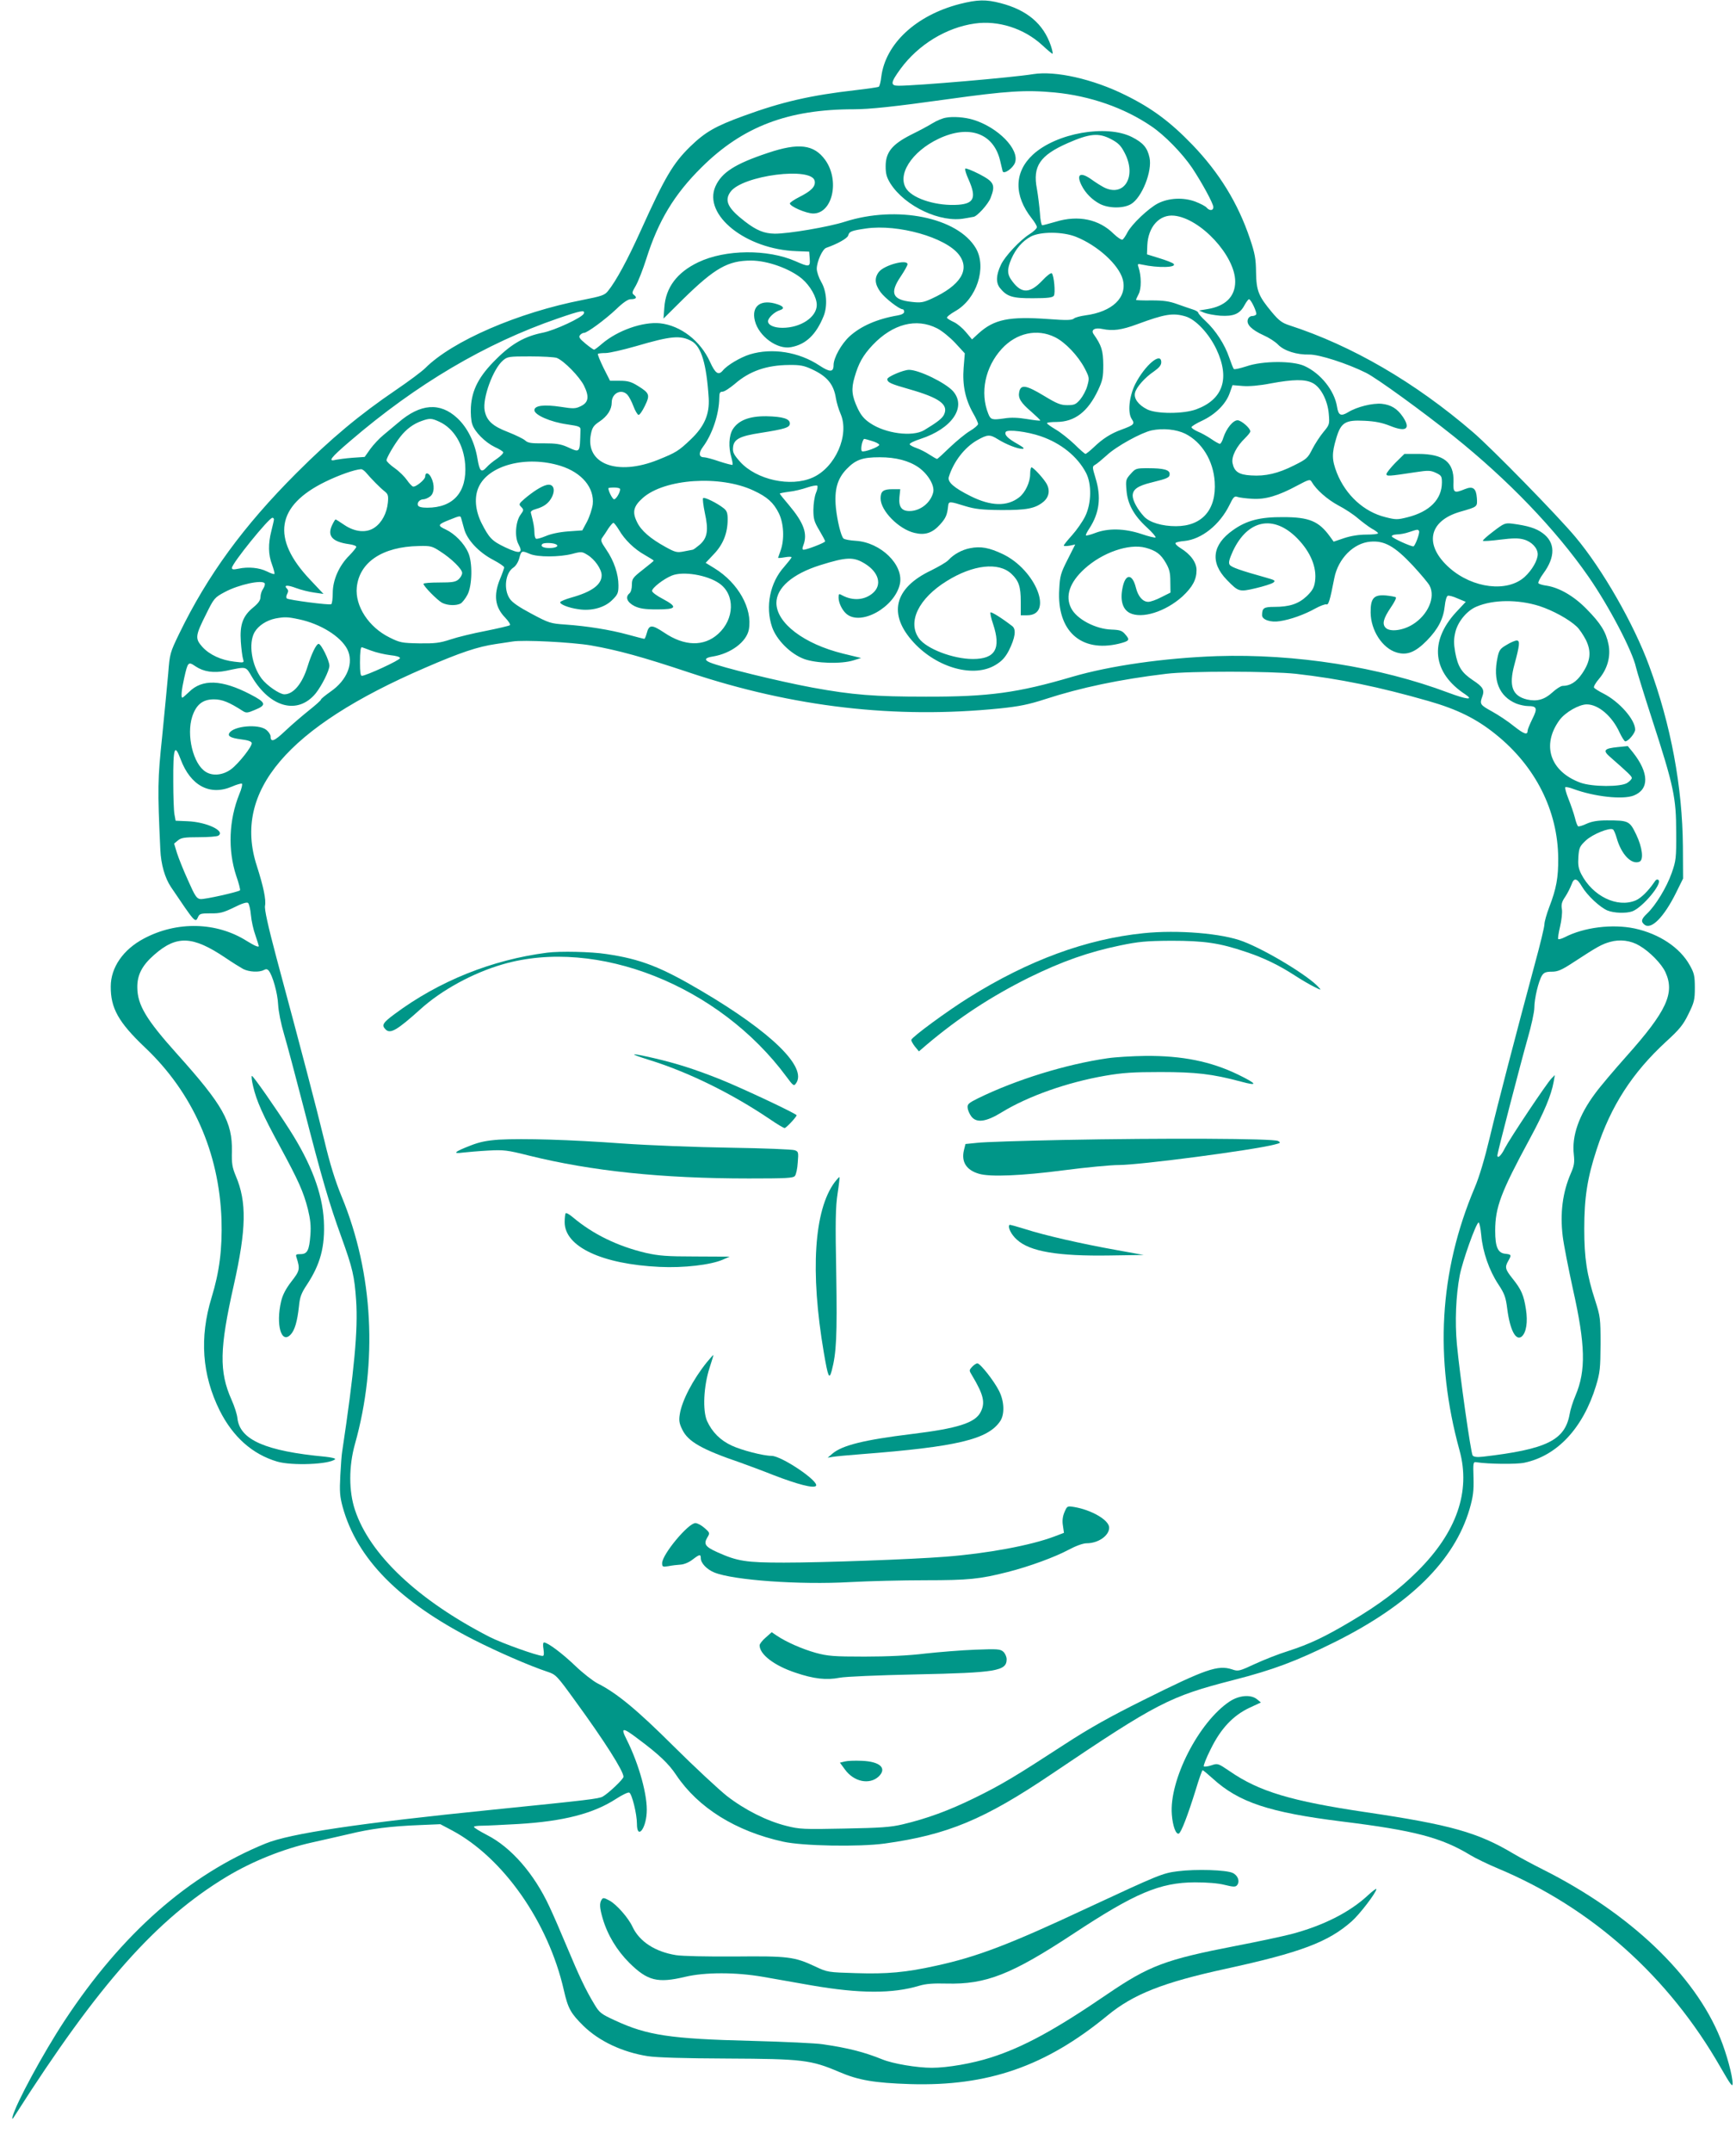 <?xml version="1.0" standalone="no"?>
<!DOCTYPE svg PUBLIC "-//W3C//DTD SVG 20010904//EN"
 "http://www.w3.org/TR/2001/REC-SVG-20010904/DTD/svg10.dtd">
<svg version="1.0" xmlns="http://www.w3.org/2000/svg"
 width="1033pt" height="1280pt" viewBox="0 0 1033 1280"
 preserveAspectRatio="xMidYMid meet">
<g transform="translate(0,1280) scale(0.1,-0.1)"
fill="#009688" stroke="none">
<path d="M5710 12776 c-259 -67 -441 -236 -466 -433 -3 -29 -10 -56 -15 -59
-5 -3 -66 -12 -136 -20 -271 -31 -440 -70 -667 -153 -168 -61 -229 -96 -317
-181 -105 -102 -153 -185 -295 -499 -79 -175 -148 -303 -197 -363 -19 -24 -38
-30 -149 -52 -386 -75 -776 -244 -938 -406 -20 -20 -98 -78 -173 -129 -218
-148 -389 -291 -593 -495 -316 -316 -529 -608 -698 -956 -54 -112 -56 -118
-65 -235 -6 -66 -22 -235 -36 -375 -27 -258 -28 -308 -11 -675 4 -87 27 -167
63 -221 143 -212 145 -215 161 -180 9 21 16 23 76 23 55 -1 76 5 138 35 47 24
77 33 84 27 6 -5 14 -37 17 -72 3 -34 15 -89 27 -121 11 -33 20 -61 20 -63 0
-10 -25 1 -72 30 -179 113 -415 119 -612 14 -123 -65 -197 -172 -197 -285 -1
-129 46 -213 204 -363 284 -269 441 -624 455 -1024 5 -174 -12 -310 -59 -463
-73 -239 -57 -460 48 -672 79 -157 194 -260 342 -304 88 -26 312 -17 345 14 4
5 -23 11 -60 15 -353 33 -506 100 -521 227 -2 24 -18 73 -35 111 -75 168 -72
305 13 682 75 334 78 496 12 650 -21 51 -25 73 -23 146 3 175 -53 275 -325
578 -186 207 -237 293 -238 397 -1 74 28 131 100 194 134 118 229 114 424 -17
41 -28 88 -57 106 -67 36 -18 95 -21 123 -6 13 7 21 6 29 -4 23 -28 53 -134
56 -202 2 -40 17 -115 35 -175 17 -57 69 -252 116 -434 109 -425 153 -574 224
-770 69 -191 79 -236 89 -380 12 -174 -11 -420 -83 -900 -3 -16 -8 -81 -11
-142 -5 -95 -3 -124 14 -187 85 -308 336 -563 780 -790 142 -72 332 -155 438
-190 51 -17 56 -22 166 -174 175 -240 287 -417 287 -451 0 -14 -90 -99 -124
-118 -25 -13 -82 -20 -656 -78 -793 -80 -1204 -141 -1350 -201 -457 -186 -855
-536 -1196 -1054 -127 -193 -289 -492 -309 -570 -5 -20 -2 -19 16 10 494 775
841 1166 1260 1418 152 91 334 164 504 202 55 12 154 35 220 50 131 32 247 47
428 54 l117 5 70 -37 c305 -163 573 -546 665 -950 25 -110 41 -138 118 -214
93 -90 230 -155 382 -179 53 -8 213 -13 475 -14 445 -2 496 -8 664 -80 115
-49 207 -65 421 -72 464 -14 808 106 1175 408 154 127 332 197 705 278 445 97
609 159 748 282 47 41 147 172 147 192 0 5 -22 -11 -49 -36 -109 -102 -268
-182 -458 -232 -51 -13 -199 -45 -330 -70 -418 -81 -514 -117 -764 -287 -310
-212 -501 -316 -693 -377 -109 -35 -258 -61 -351 -61 -88 0 -232 24 -295 50
-109 44 -204 68 -355 90 -38 6 -227 15 -420 20 -487 12 -624 33 -814 121 -85
39 -94 46 -125 98 -52 86 -90 167 -162 339 -36 86 -83 195 -105 241 -91 196
-228 353 -372 426 -42 22 -77 43 -77 48 0 4 21 7 48 7 26 0 123 5 215 10 270
16 449 62 585 151 34 22 69 39 76 36 16 -6 46 -127 46 -186 0 -93 52 -35 58
65 7 100 -45 288 -119 436 -38 74 -25 75 67 5 125 -93 183 -148 228 -216 131
-195 354 -334 636 -396 116 -26 452 -32 605 -11 373 52 591 142 995 415 626
422 700 460 1078 557 238 61 374 112 602 225 450 224 715 486 805 794 21 74
25 106 23 185 -3 90 -2 95 17 92 71 -11 238 -13 285 -3 196 41 350 206 427
458 24 80 26 103 27 248 0 152 -2 165 -31 256 -51 156 -66 256 -66 429 0 185
18 303 74 473 84 258 212 456 413 641 80 73 102 100 133 164 34 69 38 84 38
156 0 71 -4 88 -30 134 -58 105 -181 187 -328 219 -133 28 -302 7 -416 -52
-18 -9 -35 -14 -39 -11 -3 3 2 36 11 74 9 38 14 83 11 103 -5 28 -1 45 20 75
14 21 30 54 37 72 15 43 32 40 62 -11 31 -53 107 -124 152 -143 39 -16 112
-18 148 -5 61 23 179 164 156 186 -8 7 -16 3 -27 -15 -35 -51 -78 -93 -109
-106 -110 -46 -256 25 -324 157 -17 34 -20 55 -17 102 4 55 8 63 45 98 40 37
141 78 161 65 5 -3 15 -26 22 -51 27 -96 87 -160 135 -141 27 10 18 85 -19
162 -39 81 -45 84 -175 84 -54 0 -89 -6 -120 -20 -23 -11 -47 -18 -51 -15 -4
3 -13 26 -19 52 -7 27 -24 76 -38 111 -14 35 -22 66 -19 69 3 3 25 -1 48 -10
125 -46 294 -65 360 -39 92 37 91 134 -5 256 l-31 38 -60 -6 c-81 -8 -90 -20
-46 -58 106 -93 130 -115 130 -126 0 -6 -12 -19 -27 -29 -38 -25 -208 -24
-278 1 -181 66 -234 224 -125 373 34 46 116 93 162 93 69 0 151 -70 195 -167
14 -29 29 -53 34 -53 18 0 59 49 59 70 0 59 -94 166 -188 214 -28 14 -53 30
-57 36 -3 6 10 29 30 52 50 59 71 134 56 206 -15 74 -47 125 -130 209 -75 77
-162 127 -237 139 -24 3 -47 10 -50 15 -3 5 10 31 29 57 74 100 72 186 -4 241
-39 29 -89 44 -180 56 -43 5 -49 3 -113 -46 -37 -28 -65 -53 -62 -56 3 -3 49
0 103 7 74 9 108 10 140 1 47 -13 83 -51 83 -88 0 -36 -34 -95 -78 -135 -103
-93 -308 -68 -446 53 -154 136 -127 280 63 335 105 30 102 29 99 81 -4 58 -23
73 -70 54 -66 -27 -72 -23 -69 44 3 116 -58 164 -208 165 l-84 0 -54 -53 c-29
-30 -53 -60 -53 -67 0 -14 14 -13 172 11 78 12 91 11 123 -4 32 -15 35 -21 35
-57 0 -100 -73 -174 -205 -207 -60 -15 -70 -15 -132 1 -126 31 -235 130 -288
263 -30 77 -31 115 -4 205 28 95 53 111 169 105 62 -3 103 -11 151 -30 96 -39
125 -19 77 53 -34 50 -71 72 -126 78 -55 5 -148 -18 -200 -50 -43 -26 -58 -19
-66 32 -15 96 -97 199 -194 243 -70 32 -250 31 -345 -2 -38 -12 -71 -20 -75
-16 -4 3 -16 35 -28 69 -26 77 -80 160 -139 215 -25 23 -45 46 -45 51 0 5 -15
14 -32 19 -18 6 -60 20 -93 32 -47 17 -81 22 -152 22 -51 -1 -93 1 -93 3 0 3
7 19 16 36 16 31 16 106 -1 157 -8 22 -6 23 21 17 95 -21 210 -18 187 5 -6 6
-44 21 -84 33 l-74 23 2 54 c5 111 73 185 160 176 157 -16 363 -239 363 -392
0 -89 -58 -147 -167 -164 l-48 -8 30 -13 c17 -7 60 -15 96 -18 80 -5 117 11
144 62 11 20 23 36 27 36 12 0 49 -80 43 -90 -3 -6 -15 -10 -25 -10 -10 0 -22
-9 -25 -21 -9 -29 23 -61 93 -93 32 -14 71 -39 87 -56 36 -37 111 -61 186 -59
58 1 226 -53 338 -109 63 -31 338 -231 522 -378 323 -259 605 -552 801 -834
123 -177 262 -443 283 -540 4 -19 47 -159 96 -310 129 -397 143 -466 143 -670
1 -155 -1 -170 -27 -244 -30 -85 -96 -193 -146 -240 -35 -33 -38 -48 -16 -66
40 -33 116 44 188 189 l42 85 -1 190 c-3 357 -71 724 -201 1076 -90 246 -277
573 -438 765 -104 125 -499 529 -610 624 -345 297 -720 515 -1093 636 -43 14
-62 28 -103 77 -81 97 -93 128 -95 238 -1 80 -6 111 -37 202 -71 210 -181 389
-341 556 -132 137 -242 219 -401 297 -192 95 -414 145 -547 124 -122 -20 -694
-69 -801 -69 -51 0 -48 19 12 101 106 144 272 245 441 269 140 20 293 -29 401
-128 31 -29 59 -52 62 -52 3 0 -1 21 -10 48 -44 130 -141 212 -298 253 -88 23
-138 22 -245 -5z m565 -526 c210 -20 415 -91 576 -201 79 -53 184 -161 243
-248 59 -89 126 -212 126 -233 0 -22 -23 -23 -40 -3 -6 8 -37 24 -68 36 -71
26 -157 22 -222 -11 -56 -29 -156 -124 -181 -172 -10 -20 -24 -40 -29 -43 -6
-4 -30 12 -53 34 -87 87 -211 113 -345 72 -39 -11 -75 -21 -80 -21 -5 0 -12
33 -14 73 -3 39 -11 104 -18 144 -26 134 18 199 184 272 130 57 183 62 256 24
44 -23 60 -39 82 -82 74 -141 -3 -267 -124 -205 -17 9 -49 29 -71 45 -68 49
-95 34 -61 -34 23 -46 63 -86 109 -110 52 -27 140 -28 185 -1 65 38 128 197
110 277 -13 59 -38 88 -105 122 -152 76 -449 24 -589 -105 -112 -104 -114
-243 -6 -380 17 -21 30 -44 30 -51 0 -8 -20 -27 -44 -42 -56 -35 -147 -132
-170 -182 -29 -61 -31 -106 -6 -138 41 -51 74 -62 198 -61 87 0 116 4 123 15
10 16 1 119 -12 133 -5 5 -29 -13 -56 -42 -74 -78 -123 -80 -178 -7 -33 42
-34 72 -7 135 26 60 66 106 116 133 57 30 187 30 267 -1 129 -51 256 -166 280
-254 28 -107 -62 -193 -223 -214 -29 -4 -60 -12 -68 -19 -12 -10 -44 -11 -150
-3 -235 17 -324 -1 -417 -85 l-39 -36 -36 43 c-20 24 -52 51 -72 60 -19 9 -38
20 -41 25 -3 5 19 23 49 40 128 72 189 260 123 374 -108 184 -470 257 -780
158 -96 -31 -339 -72 -417 -71 -63 1 -108 19 -178 73 -101 78 -123 123 -86
175 69 99 490 153 502 64 5 -32 -21 -58 -90 -93 -32 -16 -58 -34 -58 -39 0
-18 98 -60 139 -60 115 0 159 197 71 319 -67 92 -158 103 -342 41 -195 -65
-274 -116 -311 -199 -75 -170 182 -375 483 -385 l75 -3 3 -41 c4 -51 -3 -52
-84 -16 -166 73 -418 71 -579 -6 -126 -60 -194 -150 -202 -269 l-5 -66 118
117 c188 184 266 228 403 228 98 0 231 -48 303 -108 49 -42 88 -110 88 -156 0
-72 -95 -136 -204 -136 -50 0 -86 16 -86 39 0 20 38 56 71 66 28 9 23 22 -12
34 -100 35 -160 -8 -137 -98 23 -91 133 -172 215 -156 88 16 149 74 194 185
24 60 18 148 -14 202 -15 26 -27 61 -27 80 1 43 34 117 57 124 66 23 125 56
130 73 6 24 18 29 107 42 190 27 473 -53 552 -156 68 -89 10 -183 -163 -262
-48 -22 -64 -25 -116 -19 -117 12 -135 52 -67 152 22 33 40 65 40 72 0 32
-137 -4 -170 -45 -28 -36 -25 -73 9 -120 26 -36 112 -103 133 -103 4 0 8 -7 8
-15 0 -9 -14 -17 -37 -21 -124 -21 -221 -64 -288 -125 -49 -45 -95 -128 -95
-171 0 -43 -22 -43 -83 -3 -123 82 -283 107 -415 67 -57 -18 -135 -64 -161
-96 -26 -31 -45 -17 -76 51 -56 125 -175 217 -298 230 -102 10 -251 -42 -344
-121 -23 -20 -44 -36 -48 -36 -4 0 -27 16 -51 36 -35 29 -42 39 -33 50 6 8 17
14 24 14 19 0 125 78 192 141 40 39 70 59 85 59 33 0 41 10 21 25 -14 11 -13
16 11 57 14 25 42 96 62 159 71 225 166 383 329 544 244 242 514 345 905 345
94 0 238 15 560 60 352 49 463 56 635 40z m-2801 -1315 c-9 -24 -173 -100
-244 -114 -106 -21 -185 -65 -277 -157 -102 -100 -145 -182 -151 -286 -2 -36
1 -82 8 -101 14 -46 78 -109 134 -136 25 -11 47 -25 50 -30 4 -5 -13 -23 -36
-39 -24 -16 -52 -39 -62 -51 -32 -35 -42 -26 -55 51 -16 97 -59 184 -120 241
-102 95 -219 87 -350 -26 -27 -23 -68 -57 -91 -76 -23 -19 -57 -55 -76 -81
l-34 -48 -73 -5 c-39 -3 -84 -9 -99 -12 -50 -13 -31 12 85 111 395 339 806
582 1237 730 136 47 163 52 154 29z m3580 -17 c61 -18 139 -101 184 -195 82
-174 40 -299 -120 -358 -76 -28 -237 -28 -292 0 -52 26 -81 65 -72 99 8 33 58
90 113 127 31 22 43 37 43 54 0 65 -97 -17 -155 -130 -36 -73 -46 -169 -21
-207 20 -30 14 -36 -59 -63 -64 -23 -113 -54 -166 -105 -23 -22 -46 -40 -50
-40 -4 0 -34 26 -66 58 -33 31 -83 71 -111 87 -28 17 -52 33 -52 38 0 4 26 7
58 7 107 1 185 60 246 189 27 58 31 76 31 151 -1 85 -10 115 -58 183 -17 25 8
40 53 30 62 -13 114 -6 206 28 165 61 213 69 288 47z m-1478 -71 c28 -14 76
-53 108 -87 l57 -62 -7 -86 c-8 -103 10 -187 56 -269 17 -29 30 -58 30 -65 0
-7 -22 -26 -49 -42 -27 -16 -80 -60 -119 -97 -39 -38 -73 -69 -76 -69 -4 0
-24 12 -46 26 -21 14 -56 32 -77 39 -20 7 -39 17 -40 22 -2 6 27 20 64 32 188
61 276 190 194 284 -45 50 -202 127 -262 127 -33 0 -129 -41 -129 -55 0 -20
21 -29 130 -60 179 -51 235 -91 208 -150 -10 -23 -41 -47 -119 -94 -70 -41
-230 -20 -321 42 -35 23 -55 47 -74 87 -35 74 -40 116 -19 186 24 84 50 130
108 192 119 125 259 162 383 99z m702 -53 c61 -30 137 -110 177 -186 27 -53
28 -57 15 -103 -7 -27 -27 -63 -43 -82 -25 -29 -35 -33 -76 -33 -40 0 -62 9
-138 55 -106 64 -138 70 -148 25 -8 -38 7 -64 75 -122 27 -24 50 -46 50 -49 0
-3 -35 1 -77 8 -55 9 -96 11 -138 4 -71 -10 -80 -8 -94 27 -51 126 -19 279 80
387 87 95 211 122 317 69z m-2163 -23 c58 -32 89 -135 102 -338 6 -96 -25
-169 -106 -246 -72 -69 -88 -79 -195 -122 -243 -98 -435 -25 -400 152 8 40 16
52 52 76 46 31 72 71 72 113 0 56 59 84 94 45 9 -10 25 -40 35 -67 10 -27 24
-50 30 -52 6 -2 23 22 38 53 32 66 29 76 -42 120 -39 24 -59 30 -107 30 l-58
0 -39 77 c-21 43 -36 80 -33 83 3 3 24 5 46 5 22 0 104 19 181 41 208 61 264
66 330 30z m-802 -100 c43 -17 135 -111 162 -165 33 -67 27 -101 -21 -123 -29
-14 -43 -15 -117 -3 -100 15 -157 8 -157 -20 0 -28 95 -70 193 -84 75 -11 82
-14 81 -34 -4 -141 0 -136 -80 -100 -39 17 -68 21 -139 21 -73 -1 -94 2 -110
17 -11 10 -57 32 -102 50 -92 35 -128 68 -139 128 -14 73 50 248 109 298 27
23 35 24 162 24 74 0 144 -4 158 -9z m1517 -67 c92 -42 131 -90 144 -173 4
-24 16 -66 28 -93 54 -125 -31 -319 -167 -379 -131 -58 -334 -13 -431 94 -38
43 -45 56 -42 86 4 48 39 67 164 86 146 23 174 32 174 56 0 28 -42 41 -140 43
-101 1 -166 -24 -200 -78 -23 -38 -26 -107 -8 -167 6 -22 9 -41 7 -44 -3 -2
-38 7 -78 20 -40 14 -82 25 -92 25 -31 0 -33 26 -6 62 56 75 96 196 97 291 0
30 4 37 19 37 11 0 43 21 73 46 88 77 190 112 323 113 66 1 90 -4 135 -25z
m2980 -82 c49 -24 91 -105 97 -186 5 -59 4 -63 -32 -106 -20 -24 -50 -70 -66
-101 -27 -54 -34 -60 -108 -97 -95 -48 -171 -66 -257 -60 -73 4 -100 23 -110
74 -7 39 24 99 75 148 17 17 31 34 31 40 0 19 -54 66 -76 66 -27 0 -66 -48
-84 -102 -6 -21 -16 -38 -21 -38 -6 0 -29 13 -52 29 -24 16 -59 36 -80 44 -20
9 -37 20 -37 26 0 5 29 23 64 39 78 37 140 98 163 163 l17 48 61 -5 c37 -3 99
2 165 15 135 25 205 26 250 3z m-5195 -231 c86 -40 144 -136 153 -253 12 -165
-70 -258 -226 -258 -33 0 -52 5 -55 14 -7 16 11 36 33 36 8 0 26 7 38 16 27
18 30 70 7 115 -15 29 -35 31 -35 4 0 -18 -58 -65 -73 -59 -6 2 -23 20 -36 39
-13 19 -45 51 -72 70 -27 19 -49 40 -49 47 0 15 46 94 82 140 35 45 78 77 127
94 48 17 59 17 106 -5z m4438 -71 c99 -50 167 -160 175 -286 11 -166 -75 -264
-231 -264 -82 0 -156 22 -189 57 -39 42 -68 95 -68 124 0 38 30 59 112 79 97
24 108 29 108 51 0 24 -36 34 -128 34 -71 0 -75 -1 -104 -34 -29 -32 -30 -38
-25 -96 6 -82 43 -150 120 -221 33 -30 57 -58 53 -61 -3 -3 -41 6 -85 21 -100
33 -197 35 -273 6 -28 -11 -54 -17 -56 -15 -3 3 7 22 21 43 59 91 71 185 36
298 -20 66 -20 69 -3 79 10 5 41 31 69 56 57 54 207 136 268 149 68 14 147 6
200 -20z m-860 -15 c120 -41 218 -120 269 -217 35 -66 33 -183 -5 -260 -16
-32 -51 -82 -78 -112 -27 -30 -49 -57 -49 -61 0 -4 15 -4 34 -1 l34 7 -45 -89
c-41 -81 -46 -97 -50 -178 -15 -247 129 -377 355 -323 63 16 67 22 39 54 -20
24 -32 28 -83 30 -95 3 -207 62 -240 127 -37 72 -9 154 79 234 106 97 264 152
363 126 63 -17 91 -38 121 -90 21 -36 27 -58 27 -111 l1 -66 -54 -27 c-30 -16
-65 -28 -78 -28 -33 0 -61 32 -74 85 -21 84 -62 84 -79 0 -16 -75 0 -129 42
-151 72 -37 213 7 314 98 60 56 84 100 84 157 0 45 -35 94 -96 131 -19 12 -32
25 -29 30 2 4 26 10 53 12 102 10 210 96 268 214 23 48 30 55 48 48 12 -4 51
-9 87 -11 78 -5 154 17 269 79 69 37 76 38 85 22 27 -47 93 -105 158 -140 39
-20 92 -55 117 -77 25 -21 62 -49 82 -61 21 -11 38 -24 38 -28 0 -5 -32 -8
-70 -8 -45 0 -93 -8 -132 -21 l-62 -21 -21 29 c-67 93 -124 117 -280 117 -138
1 -218 -20 -299 -78 -123 -87 -136 -192 -36 -295 70 -72 74 -73 172 -50 47 11
94 26 104 33 16 12 11 15 -42 30 -154 43 -208 62 -217 77 -8 12 -2 33 20 82
88 186 241 217 381 76 81 -82 119 -175 107 -258 -5 -36 -16 -55 -49 -87 -49
-46 -102 -64 -194 -64 -62 0 -72 -7 -72 -50 0 -26 51 -44 105 -35 63 9 149 40
211 75 29 16 59 27 66 25 13 -5 21 18 48 157 23 115 114 208 215 216 83 7 144
-27 251 -141 47 -51 93 -105 101 -121 36 -69 -10 -174 -100 -230 -59 -37 -135
-46 -161 -21 -23 23 -15 55 31 123 20 29 33 55 29 59 -3 3 -30 8 -59 11 -72 6
-92 -16 -91 -102 1 -106 70 -212 154 -237 62 -19 112 1 181 71 67 69 98 129
106 205 3 31 11 59 18 61 6 3 33 -4 59 -16 l48 -20 -58 -62 c-161 -175 -140
-361 56 -489 52 -35 7 -30 -100 10 -412 155 -912 233 -1380 218 -312 -11 -635
-57 -860 -123 -323 -95 -495 -119 -870 -118 -305 0 -436 10 -676 54 -204 38
-543 121 -611 150 -35 15 -28 28 20 35 107 18 199 87 213 160 23 124 -63 278
-205 365 l-52 32 50 53 c55 58 81 125 81 206 0 38 -5 51 -24 66 -38 30 -114
68 -122 60 -4 -3 1 -43 10 -87 23 -104 16 -149 -30 -190 -19 -16 -38 -30 -42
-30 -4 -1 -27 -5 -52 -10 -41 -8 -51 -6 -109 26 -91 50 -147 98 -171 150 -29
59 -20 93 35 142 130 115 461 137 659 44 82 -38 119 -72 150 -134 30 -60 35
-156 11 -223 -8 -22 -15 -42 -15 -43 0 -2 18 -1 40 3 22 4 40 4 40 0 0 -4 -20
-29 -44 -57 -84 -93 -113 -236 -72 -357 26 -77 110 -161 191 -191 71 -26 221
-31 294 -8 l45 14 -107 26 c-232 57 -396 181 -397 301 0 90 95 173 260 225
160 50 200 51 270 7 80 -51 99 -124 45 -172 -49 -43 -119 -49 -184 -14 -19 11
-21 9 -21 -14 0 -31 21 -74 46 -96 86 -75 289 39 319 178 23 113 -114 247
-263 256 -34 2 -67 8 -73 14 -15 15 -37 106 -45 183 -10 106 8 172 64 230 54
56 95 70 197 70 97 0 175 -21 232 -61 56 -40 96 -108 86 -148 -15 -62 -77
-111 -141 -111 -47 0 -65 25 -60 82 l5 48 -46 0 c-55 0 -71 -12 -71 -55 0 -73
108 -183 202 -205 62 -15 106 -1 152 50 34 38 42 56 48 110 3 29 7 29 103 -1
57 -17 97 -22 210 -23 154 -1 206 9 255 50 35 30 40 74 13 114 -22 34 -75 90
-85 90 -4 0 -8 -18 -8 -40 0 -48 -29 -110 -65 -138 -71 -56 -168 -54 -290 7
-100 50 -138 84 -129 114 28 90 93 175 168 218 62 35 76 36 124 6 48 -30 116
-57 145 -57 16 0 9 8 -28 29 -59 33 -80 55 -70 72 11 16 126 2 208 -26z
m-1005 -28 c24 -7 43 -17 44 -23 0 -12 -90 -46 -103 -38 -8 5 -3 47 8 67 5 9
0 9 51 -6z m-1853 -148 c128 -40 203 -131 192 -230 -4 -27 -19 -73 -34 -102
l-28 -52 -85 -6 c-53 -4 -103 -15 -133 -28 -27 -11 -53 -19 -58 -15 -5 3 -9
20 -9 37 0 28 -6 60 -21 116 -3 9 8 17 30 23 49 14 77 35 96 73 22 47 6 80
-33 70 -30 -7 -80 -39 -132 -83 -33 -29 -34 -32 -18 -48 15 -16 15 -19 -4 -45
-30 -40 -37 -132 -13 -176 30 -55 9 -60 -78 -19 -80 38 -96 55 -142 145 -37
75 -44 153 -17 213 58 131 284 190 487 127z m-1159 -38 c29 -35 89 -96 113
-114 20 -16 23 -25 19 -67 -6 -62 -36 -119 -79 -148 -48 -34 -118 -27 -181 16
-26 18 -49 32 -51 32 -3 0 -12 -15 -21 -34 -30 -64 1 -99 101 -113 24 -3 43
-10 43 -16 0 -5 -19 -28 -41 -51 -61 -60 -99 -146 -99 -223 0 -34 -4 -64 -9
-67 -11 -7 -253 25 -264 34 -5 4 -4 17 2 27 7 14 7 23 -1 31 -22 22 1 24 54 4
29 -11 78 -23 108 -27 l55 -8 -80 85 c-232 245 -202 440 92 583 82 40 174 72
211 74 6 1 19 -8 28 -18z m2679 -124 c-8 -20 -15 -65 -15 -100 0 -54 5 -71 35
-121 19 -32 35 -62 35 -66 0 -8 -109 -50 -128 -50 -8 0 -9 8 -2 26 27 69 3
134 -85 239 -30 35 -55 66 -55 69 0 2 25 7 56 11 30 3 78 15 107 25 29 10 55
14 60 11 4 -4 1 -24 -8 -44z m-1165 23 c0 -20 -24 -60 -36 -60 -9 0 -34 48
-34 66 0 2 16 4 35 4 19 0 35 -4 35 -10z m-946 -172 c2 -7 10 -35 17 -61 16
-66 87 -142 173 -187 36 -19 66 -39 66 -45 0 -5 -11 -37 -25 -70 -39 -96 -30
-166 31 -229 20 -21 33 -41 28 -45 -5 -4 -70 -19 -144 -34 -74 -14 -169 -37
-210 -51 -64 -21 -92 -24 -185 -23 -103 2 -115 4 -177 35 -124 61 -206 187
-195 298 15 150 153 242 368 246 71 2 81 -1 127 -31 68 -43 132 -106 132 -129
0 -11 -9 -27 -21 -38 -18 -16 -37 -19 -115 -19 -52 0 -94 -3 -94 -8 0 -14 83
-98 111 -113 33 -16 82 -18 110 -4 10 6 29 30 41 53 28 54 31 191 4 250 -24
55 -80 112 -133 137 -52 24 -49 30 22 58 62 25 65 25 69 10z m-1114 -8 c0 -5
-7 -35 -15 -67 -20 -77 -19 -143 4 -202 10 -28 16 -52 14 -55 -3 -3 -23 4 -45
15 -44 22 -111 29 -170 16 -29 -6 -38 -5 -38 5 0 26 220 298 241 298 5 0 9 -4
9 -10z m2053 -62 c34 -59 92 -115 155 -150 28 -16 52 -31 52 -33 0 -2 -29 -26
-65 -54 -60 -47 -65 -54 -65 -90 0 -23 -6 -44 -15 -51 -26 -22 -13 -53 30 -75
31 -15 61 -20 135 -20 117 0 125 14 33 63 -35 18 -63 39 -63 47 0 18 68 71
117 91 67 28 212 4 284 -47 94 -66 90 -212 -8 -300 -84 -76 -200 -74 -321 8
-74 49 -90 49 -104 -5 -5 -18 -11 -32 -14 -32 -4 0 -47 11 -98 25 -106 29
-243 51 -373 60 -87 6 -97 9 -200 64 -75 40 -115 67 -130 90 -38 56 -26 154
22 185 14 9 29 33 35 56 12 45 14 46 63 25 47 -20 176 -19 251 0 56 15 60 14
92 -6 43 -26 84 -85 84 -121 0 -56 -59 -99 -182 -133 -32 -9 -60 -21 -64 -26
-7 -12 48 -35 109 -43 77 -12 155 10 199 54 34 33 38 43 38 88 0 66 -26 145
-72 212 -34 50 -36 57 -22 75 8 11 24 35 35 53 12 17 25 32 29 32 4 0 19 -19
33 -42z m4761 -7 c6 -10 -24 -91 -34 -91 -18 0 -125 49 -128 59 -2 6 10 11 30
12 18 0 51 6 73 14 51 17 53 17 59 6z m-5140 -77 c27 -10 7 -24 -34 -24 -37 0
-56 10 -43 24 8 8 56 8 77 0z m-1729 -234 c3 -5 -1 -20 -9 -32 -9 -12 -16 -34
-16 -49 0 -19 -12 -37 -44 -63 -61 -50 -80 -102 -73 -203 3 -43 9 -89 13 -102
7 -24 7 -24 -51 -17 -79 9 -148 41 -191 88 -44 50 -43 65 24 198 45 91 49 96
109 128 83 45 224 75 238 52z m7585 -135 c80 -26 177 -79 223 -123 15 -14 39
-50 54 -79 34 -70 27 -127 -23 -200 -34 -50 -71 -73 -116 -73 -10 0 -37 -17
-61 -39 -47 -43 -92 -55 -150 -42 -88 21 -110 80 -76 206 32 119 35 145 14
145 -9 0 -36 -11 -60 -26 -38 -22 -45 -31 -54 -75 -29 -136 9 -231 111 -274
21 -8 52 -15 71 -15 53 0 57 -14 25 -77 -15 -31 -28 -62 -28 -69 0 -28 -20
-22 -81 26 -34 28 -93 67 -131 88 -71 39 -74 44 -58 88 15 40 5 58 -56 98 -67
45 -89 80 -105 166 -9 53 -9 78 1 120 15 63 70 129 127 152 99 42 246 43 373
3z m-7380 -79 c127 -27 246 -101 286 -177 41 -81 1 -184 -99 -253 -31 -22 -57
-43 -57 -47 0 -5 -33 -34 -72 -65 -40 -32 -103 -86 -140 -121 -66 -63 -88 -71
-88 -33 0 10 -12 28 -26 39 -46 36 -193 23 -219 -19 -12 -19 8 -30 70 -38 41
-5 61 -12 63 -22 3 -19 -76 -120 -122 -155 -48 -36 -110 -43 -152 -16 -75 46
-116 219 -80 329 24 72 63 102 129 102 49 0 91 -17 173 -70 19 -12 28 -11 70
7 72 29 68 44 -27 93 -169 88 -286 92 -364 14 -19 -18 -37 -34 -40 -34 -9 0
-5 46 11 117 22 97 24 99 68 69 48 -32 107 -41 182 -26 124 26 115 28 153 -36
109 -184 273 -227 379 -99 36 45 82 136 82 165 0 31 -49 130 -64 130 -14 0
-43 -60 -66 -135 -31 -101 -84 -165 -138 -165 -28 0 -104 52 -135 93 -60 79
-80 211 -42 277 23 39 71 70 124 81 55 10 71 10 141 -5z m1735 -155 c164 -29
309 -69 585 -161 621 -207 1228 -277 1850 -214 115 12 170 23 269 55 212 69
445 118 721 151 138 17 620 16 770 0 263 -30 493 -77 790 -162 171 -49 285
-105 400 -198 236 -189 370 -454 372 -737 1 -115 -11 -181 -53 -290 -16 -42
-29 -88 -29 -103 0 -15 -25 -119 -56 -232 -115 -427 -223 -842 -269 -1035 -30
-126 -63 -237 -90 -300 -211 -499 -241 -1014 -90 -1563 67 -244 -17 -486 -249
-717 -111 -111 -228 -199 -395 -298 -158 -94 -249 -137 -376 -178 -55 -17
-144 -52 -198 -77 -93 -43 -99 -45 -136 -32 -84 27 -155 3 -526 -182 -201
-100 -321 -167 -470 -264 -295 -192 -375 -240 -536 -319 -153 -75 -284 -123
-428 -157 -71 -17 -132 -21 -347 -25 -242 -5 -267 -4 -345 16 -116 29 -247 95
-354 178 -49 39 -191 171 -315 294 -222 221 -340 318 -455 376 -27 14 -87 61
-132 104 -77 74 -164 139 -186 139 -6 0 -7 -17 -3 -40 4 -27 3 -40 -5 -40 -31
0 -243 76 -314 112 -427 219 -715 490 -803 757 -37 111 -37 259 0 391 137 487
109 1016 -78 1470 -39 94 -71 197 -105 340 -49 202 -136 533 -284 1083 -51
192 -72 288 -68 309 7 36 -9 113 -49 238 -144 443 181 824 1002 1178 210 91
312 125 420 141 41 6 86 13 100 15 62 11 351 -4 465 -23z m-1307 -31 c29 -11
80 -23 113 -27 37 -4 59 -10 59 -18 0 -12 -202 -105 -227 -105 -8 0 -11 24
-11 78 0 67 4 92 11 92 1 0 26 -9 55 -20z m-1133 -647 c59 -157 174 -218 305
-162 27 12 53 19 59 18 5 -2 -1 -31 -15 -63 -62 -154 -69 -330 -19 -484 16
-45 26 -85 23 -88 -11 -10 -211 -55 -236 -52 -22 3 -32 18 -73 111 -27 59 -56
132 -66 163 l-17 56 23 19 c19 16 40 19 125 19 55 0 107 4 115 9 44 28 -71 82
-184 86 l-70 3 -7 38 c-4 22 -7 110 -7 196 -1 202 8 228 44 131z m8680 -1108
c61 -35 133 -109 155 -158 57 -124 8 -231 -231 -499 -74 -83 -158 -182 -187
-222 -97 -130 -140 -253 -127 -364 5 -48 2 -66 -18 -112 -49 -113 -65 -237
-48 -375 6 -49 34 -191 61 -315 74 -330 78 -482 15 -631 -15 -35 -31 -85 -35
-111 -28 -156 -138 -209 -516 -253 -36 -4 -54 -1 -61 7 -11 15 -77 482 -94
663 -12 132 -6 287 17 408 16 84 96 309 112 315 5 1 12 -32 16 -75 9 -100 47
-210 102 -293 37 -56 44 -76 53 -147 16 -124 51 -192 86 -163 27 23 37 86 25
162 -13 84 -27 117 -80 183 -43 54 -47 67 -25 105 20 35 19 38 -17 42 -45 4
-61 40 -61 137 0 140 34 229 206 547 85 157 128 260 142 339 l7 40 -20 -20
c-28 -28 -247 -356 -278 -416 -21 -43 -44 -64 -44 -41 0 15 141 557 180 694
22 76 40 158 40 184 0 54 25 159 46 192 11 17 24 22 58 22 36 0 59 10 132 58
141 92 165 105 214 119 59 17 123 9 175 -22z"/>
<path d="M5629 12100 c-20 -3 -56 -18 -80 -33 -24 -15 -82 -46 -129 -69 -112
-57 -150 -104 -150 -187 0 -45 6 -66 28 -102 87 -137 299 -236 443 -208 24 4
47 8 51 9 21 1 89 76 103 114 29 76 21 94 -67 140 -43 22 -81 37 -84 33 -4 -4
5 -33 20 -66 47 -106 32 -142 -61 -149 -124 -9 -263 33 -307 91 -62 83 27 225
190 302 180 85 326 33 365 -130 6 -27 13 -56 15 -63 6 -22 62 17 74 51 27 79
-102 210 -250 255 -50 15 -119 20 -161 12z"/>
<path d="M5772 9539 c-48 -9 -98 -37 -128 -70 -10 -12 -57 -39 -103 -62 -222
-105 -259 -262 -103 -430 141 -152 360 -211 488 -131 36 22 56 44 77 84 38 76
45 126 21 145 -63 49 -125 87 -130 82 -3 -3 3 -34 15 -68 49 -147 14 -209
-120 -209 -118 0 -277 61 -321 123 -70 98 -1 238 166 341 156 97 308 114 384
43 44 -41 56 -77 56 -164 l0 -83 38 0 c159 0 52 270 -145 364 -80 38 -131 48
-195 35z"/>
<path d="M6805 7249 c-342 -35 -685 -161 -1040 -383 -124 -77 -337 -233 -342
-251 -2 -5 8 -23 21 -40 l24 -29 43 37 c194 164 385 289 614 403 194 95 352
151 540 190 111 23 155 27 305 28 195 0 287 -13 443 -66 106 -35 197 -79 294
-142 37 -24 88 -54 113 -66 42 -21 44 -21 27 -3 -59 67 -311 220 -450 273
-124 48 -388 70 -592 49z"/>
<path d="M3255 7133 c-327 -42 -642 -168 -907 -365 -70 -52 -79 -66 -53 -92
28 -27 67 -5 207 121 126 114 313 216 490 267 559 162 1287 -126 1688 -669 40
-54 44 -57 56 -40 70 95 -145 305 -561 550 -242 143 -362 190 -567 220 -89 14
-277 18 -353 8z"/>
<path d="M3860 6496 c236 -73 494 -200 722 -354 42 -29 81 -52 87 -52 9 0 71
66 71 76 0 9 -317 158 -450 212 -153 61 -262 96 -400 128 -144 33 -155 29 -30
-10z"/>
<path d="M6590 6505 c-248 -36 -543 -127 -770 -238 -56 -28 -65 -35 -62 -57 1
-14 11 -36 21 -50 31 -42 89 -34 184 25 156 95 388 177 613 216 105 18 166 22
329 22 211 0 308 -11 480 -57 103 -28 97 -14 -18 42 -161 78 -332 113 -552
111 -77 -1 -178 -7 -225 -14z"/>
<path d="M2970 6021 c-71 -5 -114 -13 -170 -35 -96 -37 -111 -51 -45 -42 28 3
95 9 150 12 92 5 112 3 243 -30 372 -92 790 -136 1308 -136 220 0 264 2 274
15 7 8 15 44 17 80 5 61 4 65 -18 73 -13 5 -186 12 -384 15 -202 3 -483 14
-640 25 -314 23 -593 31 -735 23z"/>
<path d="M6320 6019 c-239 -5 -466 -12 -505 -17 l-70 -7 -9 -36 c-17 -70 14
-119 89 -141 66 -20 255 -12 507 21 131 17 277 31 325 31 125 0 797 88 928
122 36 9 37 11 20 21 -25 15 -679 18 -1285 6z"/>
<path d="M4967 5768 c-123 -165 -147 -532 -65 -1013 25 -146 32 -164 47 -109
28 106 33 205 27 579 -6 310 -4 397 8 475 8 52 13 96 11 98 -1 2 -14 -12 -28
-30z"/>
<path d="M3366 5583 c-3 -3 -6 -27 -6 -53 0 -146 222 -250 565 -266 144 -7
304 12 376 43 l41 18 -204 1 c-170 0 -218 4 -294 21 -169 40 -315 111 -435
212 -20 17 -39 28 -43 24z"/>
<path d="M6007 5514 c-12 -13 10 -58 44 -88 77 -71 245 -99 554 -94 l200 3
-160 29 c-213 38 -430 88 -542 124 -51 16 -94 28 -96 26z"/>
<path d="M4207 4698 c-84 -104 -150 -231 -162 -311 -6 -37 -3 -55 15 -91 34
-71 116 -118 345 -196 44 -16 134 -49 199 -75 143 -55 236 -79 251 -64 24 25
-204 179 -264 179 -49 0 -180 34 -237 61 -69 32 -117 81 -147 147 -27 63 -20
206 15 315 14 42 24 77 23 77 -2 0 -19 -19 -38 -42z"/>
<path d="M5784 4669 c-18 -20 -18 -21 1 -52 68 -114 79 -161 50 -217 -33 -64
-137 -97 -409 -130 -285 -35 -414 -67 -473 -117 l-28 -24 30 5 c17 3 93 10
170 16 571 44 754 88 827 197 27 41 24 118 -7 179 -30 60 -112 164 -129 164
-7 0 -21 -9 -32 -21z"/>
<path d="M6334 3805 c-11 -26 -14 -52 -9 -81 l6 -42 -58 -22 c-141 -53 -399
-101 -647 -120 -203 -16 -731 -35 -961 -35 -227 0 -277 8 -397 62 -71 32 -82
48 -60 86 17 28 17 29 -16 58 -18 16 -42 29 -54 29 -43 0 -198 -187 -198 -238
0 -22 3 -24 38 -18 20 4 53 8 72 9 20 1 51 14 71 30 42 32 49 33 49 8 0 -29
36 -67 81 -85 114 -46 508 -74 807 -57 111 6 313 11 449 11 257 0 324 7 489
49 127 32 282 89 362 132 45 24 87 39 108 39 69 0 134 45 134 93 0 45 -106
106 -210 123 -39 6 -40 6 -56 -31z"/>
<path d="M4556 3059 c-20 -17 -36 -38 -36 -46 0 -54 87 -121 214 -163 109 -37
184 -45 261 -30 35 7 227 15 455 20 478 10 540 20 540 90 0 15 -9 35 -20 45
-18 16 -34 17 -167 12 -82 -3 -215 -14 -298 -23 -96 -12 -225 -18 -360 -18
-186 0 -219 3 -290 22 -82 23 -175 64 -232 102 l-31 21 -36 -32z"/>
<path d="M5027 2322 l-29 -7 30 -41 c53 -73 145 -92 200 -42 52 50 9 90 -101
94 -40 2 -85 0 -100 -4z"/>
<path d="M1506 6339 c20 -87 57 -170 160 -359 112 -207 139 -268 166 -372 15
-62 19 -100 15 -154 -7 -92 -18 -114 -59 -114 -27 0 -30 -2 -23 -22 21 -67 19
-77 -31 -141 -33 -43 -52 -79 -61 -117 -33 -140 1 -258 57 -198 24 26 39 77
49 168 5 54 14 78 46 126 82 124 110 229 102 384 -9 163 -76 340 -204 540 -83
130 -216 320 -224 320 -4 0 -1 -28 7 -61z"/>
<path d="M7317 2679 c-184 -122 -361 -469 -344 -673 5 -67 24 -119 41 -113 14
4 54 109 101 260 19 64 38 117 41 117 4 0 31 -23 61 -50 155 -141 335 -201
768 -255 430 -53 592 -95 766 -201 30 -18 104 -54 164 -79 556 -233 1015 -643
1324 -1184 57 -99 71 -119 71 -95 0 45 -36 178 -73 269 -152 377 -539 745
-1057 1005 -58 29 -136 71 -175 94 -211 126 -375 172 -875 246 -446 66 -638
123 -814 245 -68 46 -70 47 -108 34 -21 -7 -41 -9 -45 -6 -3 4 15 51 42 104
60 122 133 199 231 245 l67 31 -23 19 c-37 30 -107 24 -163 -13z"/>
<path d="M7008 1669 c-89 -11 -109 -19 -541 -220 -461 -216 -653 -289 -897
-342 -180 -40 -293 -50 -478 -44 -165 5 -168 5 -242 40 -124 58 -161 62 -477
59 -167 -1 -311 2 -350 8 -125 20 -218 81 -259 168 -24 53 -96 135 -138 157
-32 17 -38 18 -46 5 -14 -21 -12 -49 6 -111 29 -99 84 -190 159 -265 108 -107
168 -122 332 -83 117 28 302 28 463 0 63 -11 194 -34 290 -51 285 -49 480 -50
640 -2 40 12 85 15 162 13 234 -6 386 53 756 297 366 241 513 304 722 305 73
0 138 -5 177 -15 52 -13 65 -13 74 -2 18 22 6 58 -26 73 -37 18 -218 24 -327
10z"/>
</g>
</svg>
